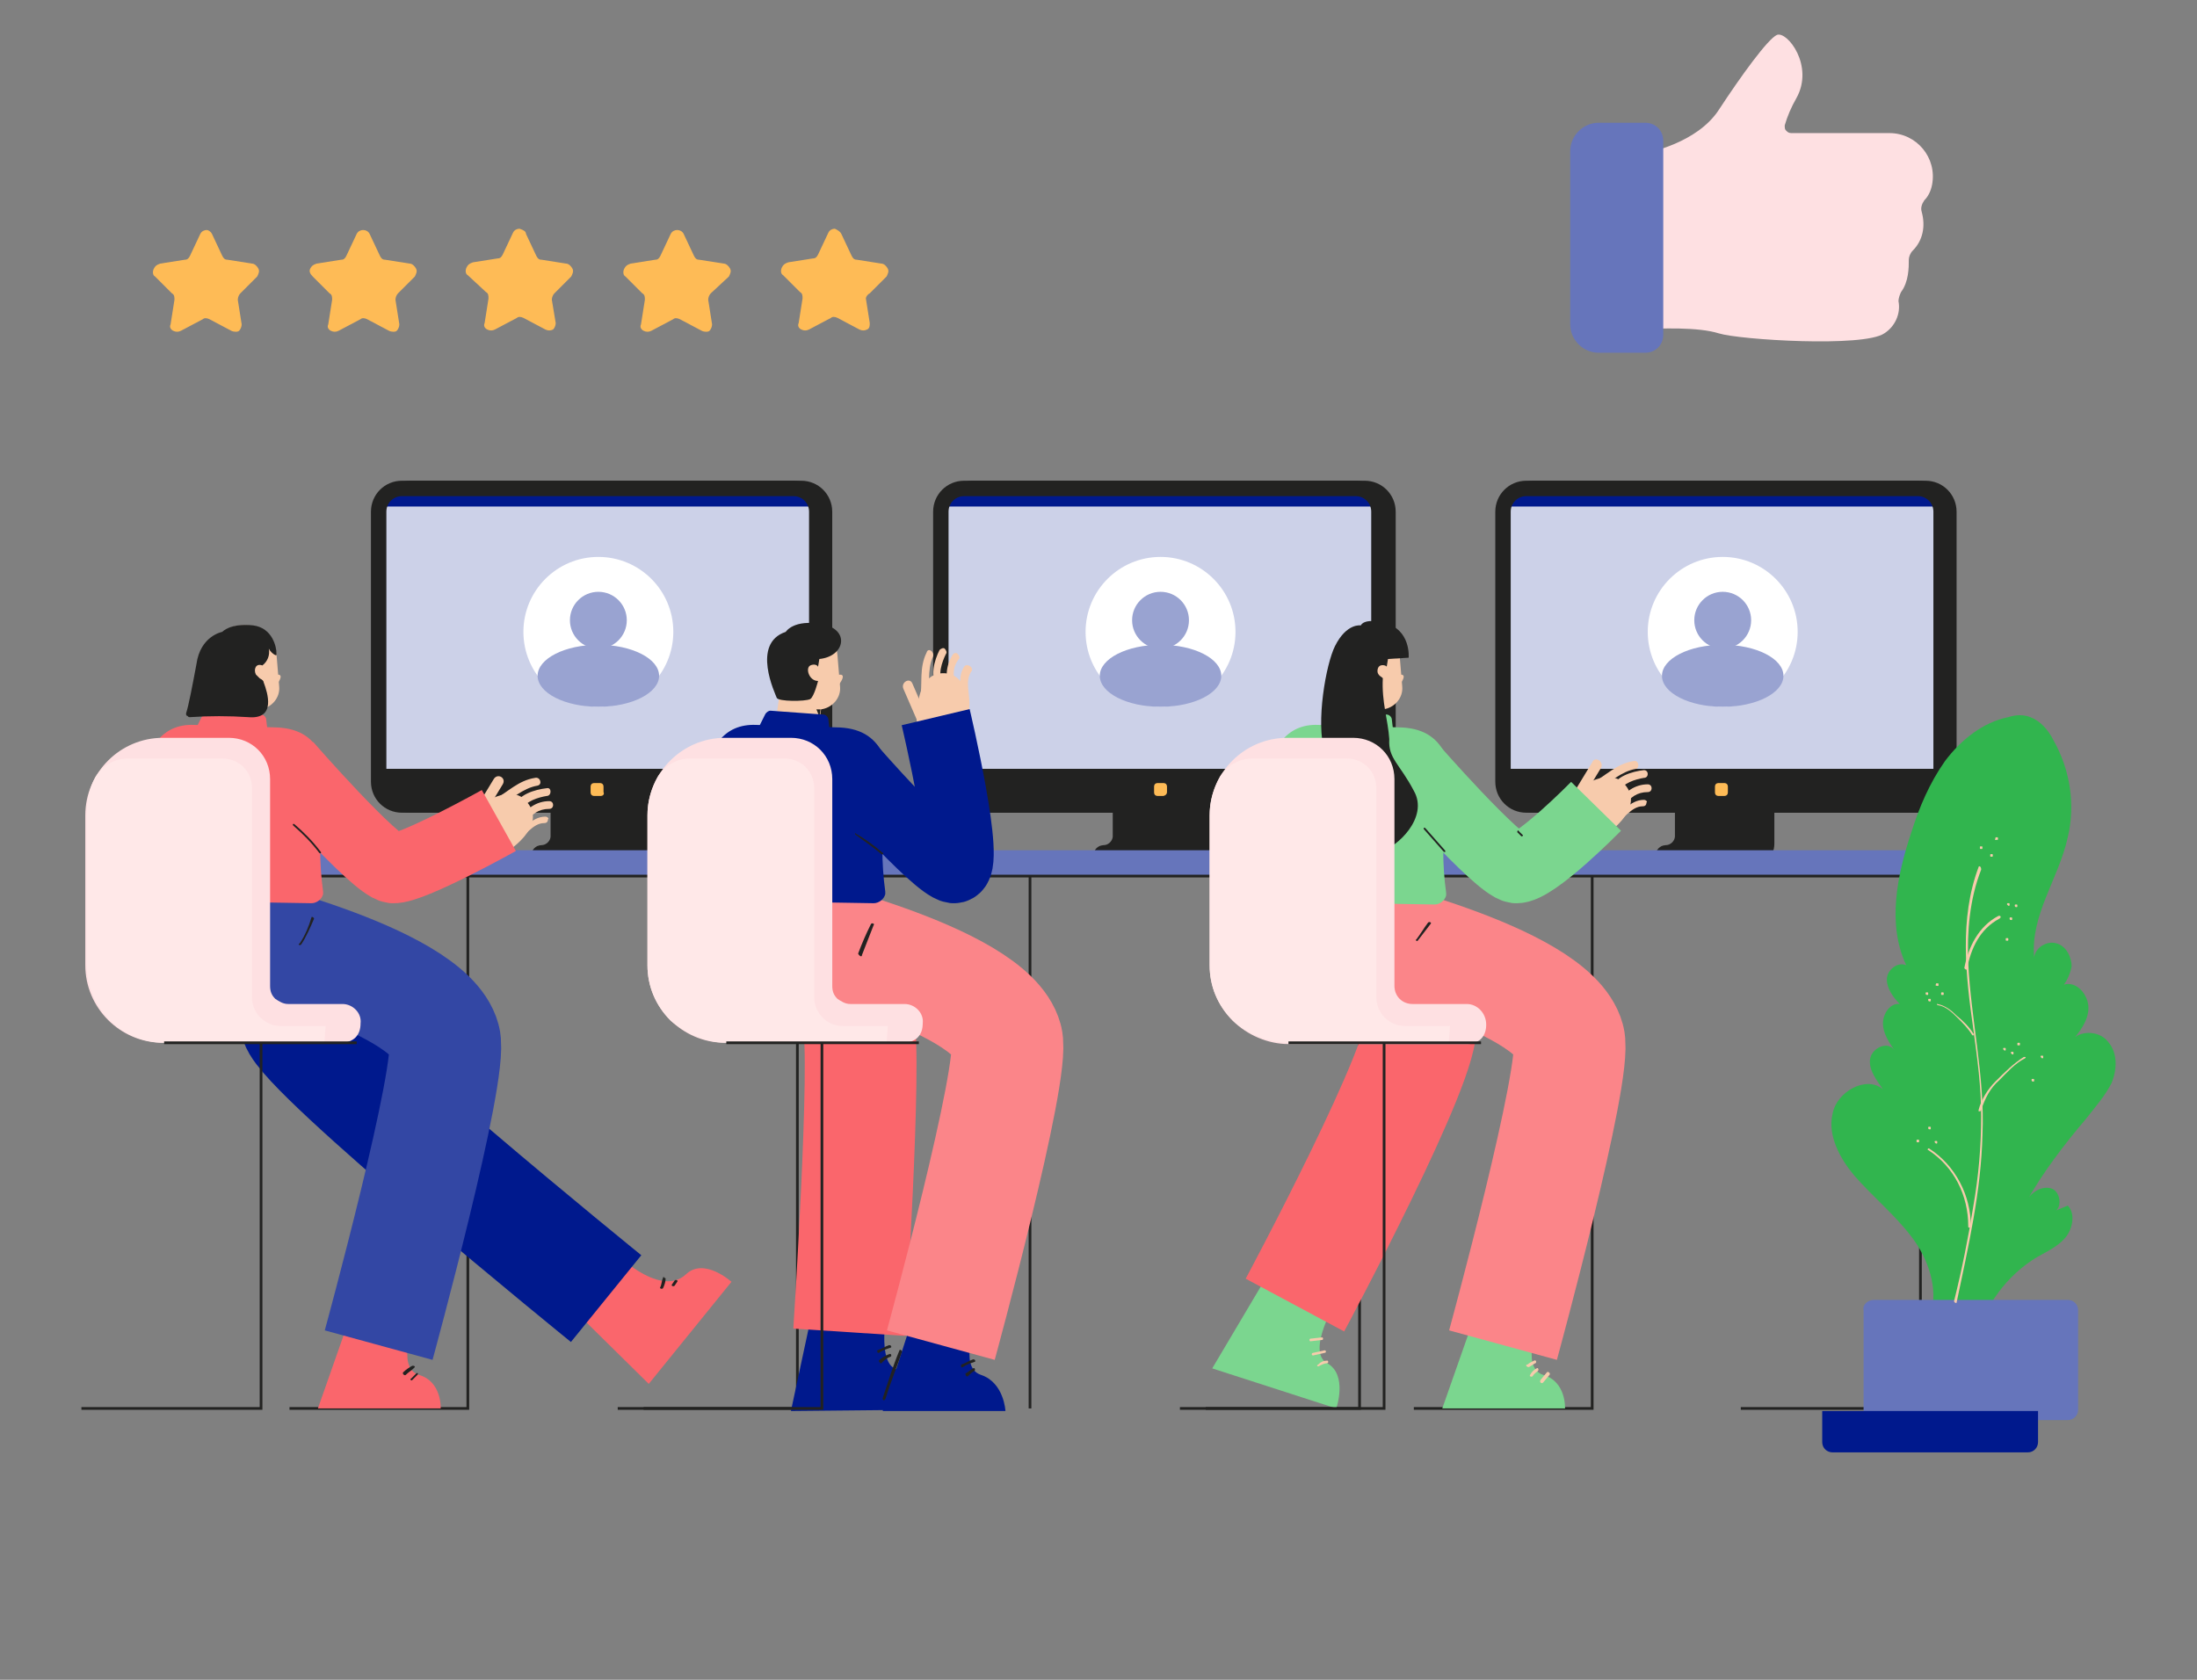 <?xml version="1.0" encoding="utf-8"?>
<!-- Generator: Adobe Illustrator 27.9.0, SVG Export Plug-In . SVG Version: 6.00 Build 0)  -->
<svg version="1.1" id="Layer_1" xmlns="http://www.w3.org/2000/svg" xmlns:xlink="http://www.w3.org/1999/xlink" x="0px" y="0px"
	 viewBox="0 0 170 130" style="enable-background:new 0 0 170 130;" xml:space="preserve">
<rect x="0" y="0" width="170" height="130" fill="#808080" stroke="none"/>
<style type="text/css">
	.st0{fill:none;stroke:#222221;stroke-width:0.21;}
	.st1{fill:#222221;stroke:#222221;stroke-width:1.193;}
	.st2{fill:#CCD1E8;}
	.st3{fill:#00198D;}
	.st4{fill:none;stroke:#222221;stroke-width:1.193;}
	.st5{fill:#222221;}
	.st6{fill:#FEBB56;}
	.st7{fill:#6675BB;}
	.st8{fill:#F7CBAC;}
	.st9{fill:#FA666C;}
	.st10{fill:none;stroke:#00198D;stroke-width:8.646;}
	.st11{fill:none;stroke:#3347A4;stroke-width:8.646;}
	.st12{fill:none;stroke:#F7CBAC;stroke-width:3.344;}
	.st13{fill:none;stroke:#FA666C;stroke-width:5.404;}
	.st14{fill:#FEE0E2;}
	.st15{fill:#FFE8E8;}
	.st16{fill:#FFFFFF;}
	.st17{fill:#99A3D1;}
	.st18{fill:none;stroke:#FA666C;stroke-width:8.646;}
	.st19{fill:none;stroke:#FB8589;stroke-width:8.646;}
	.st20{fill:none;stroke:#00198D;stroke-width:5.404;}
	.st21{fill:#7BD68F;}
	.st22{fill:none;stroke:#7BD68F;stroke-width:5.404;}
	.st23{fill:#31B54E;}
</style>
<g>
	<path class="st0" d="M36.2,67.8V109H22.4"/>
	<path class="st1" d="M41.9,66c0.7,0,1.3-0.6,1.3-1.3v-5.2h6.5v5.8c0,0.7-0.6,1.3-1.3,1.3H42c-0.2,0-0.3-0.1-0.3-0.3v-0.1
		C41.7,66.1,41.8,66,41.9,66L41.9,66z"/>
	<path class="st1" d="M62,62.3H31.8c-1,0-1.8-0.8-1.8-1.8V39.6c0-1,0.8-1.8,1.8-1.8H62c1,0,1.8,0.8,1.8,1.8v20.8
		C63.9,61.5,63,62.3,62,62.3z"/>
	<path class="st2" d="M61.4,62.3H31.1c-1,0-1.8-0.8-1.8-1.8V39.6c0-1,0.8-1.8,1.8-1.8h30.3c1,0,1.8,0.8,1.8,1.8v20.8
		C63.2,61.5,62.4,62.3,61.4,62.3z"/>
	<path class="st3" d="M63.2,39.2H29.4c0.2-0.8,0.9-1.4,1.7-1.4h30.3C62.3,37.8,63,38.4,63.2,39.2z"/>
	<path class="st4" d="M61.4,62.3H31.1c-1,0-1.8-0.8-1.8-1.8V39.6c0-1,0.8-1.8,1.8-1.8h30.3c1,0,1.8,0.8,1.8,1.8v20.8
		C63.2,61.5,62.4,62.3,61.4,62.3z"/>
	<path class="st5" d="M63.2,59.5v1c0,0.5-0.2,0.9-0.5,1.3c-0.3,0.3-0.8,0.5-1.3,0.5H31.1c-1,0-1.8-0.8-1.8-1.8v-1H63.2z"/>
	<path class="st6" d="M46.5,61.6H46c-0.2,0-0.3-0.1-0.3-0.3v-0.4c0-0.2,0.1-0.3,0.3-0.3h0.4c0.2,0,0.3,0.1,0.3,0.3v0.4
		C46.8,61.5,46.6,61.6,46.5,61.6z"/>
	<path class="st7" d="M9.9,65.8h58.2v2H9.9V65.8z"/>
	<path class="st0" d="M68.1,67.8H9.9"/>
	<path class="st8" d="M21.2,52.3c0,0,0.4-0.2,0.5,0c0.1,0.2-0.3,0.7-0.3,0.7"/>
	<path class="st9" d="M42.9,99.9l7.3,7.2l6.4-7.9c0,0-2.1-1.9-3.5-0.6c-2.1,2-5.9-2-5.9-2"/>
	<path class="st10" d="M15.9,70.8c0,0,5.6,3.5,7,8.3c0.7,2.5,24,21.4,24,21.4"/>
	<path class="st9" d="M27.9,99.6l-3.3,9.4h9.5c0,0,0.1-2.1-1.7-2.6c-1.8-0.6-0.3-4.2-0.3-4.2"/>
	<circle cx="17.7" cy="70.5" r="5.8"/>
	<path class="st11" d="M16.7,71.9c0,0,16.4,3.7,17.7,8.5c0.7,2.5-5.1,23.7-5.1,23.7"/>
	<path class="st12" d="M18.7,53.1l-0.5,3.5"/>
	<path class="st5" d="M19.2,53.6c0.7,1.5,0.8,1.9,0.8,1.9l0.3-1.9C20.3,53.6,18.7,52.6,19.2,53.6z"/>
	<path class="st9" d="M15.2,56.3l0.5-1c0.1-0.2,0.3-0.3,0.4-0.3l4.1,0.3c0.2,0,0.4,0.2,0.4,0.4l0.2,1.7"/>
	<path class="st9" d="M25.2,61.5c0.2-1,0.1-2.1-0.3-3c-0.6-1.3-1.6-2.1-3.4-2.2L15,56.1c-2.5-0.1-3.7,1.9-3.9,4.3c0,0.5,0,0.9,0,1.4
		l0.2,2.2c0.1,1.1,0.1,2.3-0.1,3.4l-0.1,0.8c0,0.3-0.1,0.6-0.1,1c0,0.5,0.1,0.5,1,0.5l12.1,0.2c0.4,0,0.8-0.3,0.9-0.7
		c0-0.1,0-0.1,0-0.2c-0.3-2.2-0.3-4.4,0-6.6C25.1,62.1,25.2,61.8,25.2,61.5z"/>
	<path class="st8" d="M18.7,48.4l0.1,0c1.3-0.1,2.5,0.9,2.6,2.3l0.2,2.4c0.1,0.9-0.6,1.7-1.5,1.8c-1.9,0.1-3.5-1.3-3.6-3.2l0-0.7
		c0-0.6,0.2-1.3,0.6-1.8C17.4,48.7,18,48.4,18.7,48.4z"/>
	<path class="st8" d="M39.1,66l-3.3-2.7c0,0,3.5-3.2,5-1.2C42.4,64,39.1,66,39.1,66z"/>
	<path class="st8" d="M38.2,60.3l-1.7,2.8c-0.3,0.5,0.4,0.9,0.7,0.4l1.7-2.8C39.2,60.2,38.5,59.8,38.2,60.3L38.2,60.3z"/>
	<path class="st8" d="M42.2,63.2c-1.1,0-1.7,1.1-2.7,1.5c-0.3,0.2,0,0.7,0.3,0.5c0.8-0.4,1.4-1.5,2.3-1.5c0.2,0,0.3-0.1,0.3-0.3
		C42.5,63.4,42.4,63.2,42.2,63.2z"/>
	<path class="st8" d="M42.5,62c-1,0-1.8,0.6-2.3,1.4c-0.1,0.1,0,0.3,0.1,0.4c0.1,0.1,0.3,0,0.4-0.1c0.4-0.7,1-1.1,1.8-1.1
		C42.9,62.6,42.9,62,42.5,62L42.5,62z"/>
	<path class="st8" d="M40.4,62.7c0.2-0.7,1.3-1,1.9-1.1c0.4,0,0.4-0.7,0-0.6c-0.9,0.1-2.3,0.5-2.5,1.5
		C39.7,62.9,40.3,63.1,40.4,62.7L40.4,62.7z"/>
	<path class="st8" d="M41.4,60.2c-1.3,0.2-2.1,1.1-3.2,1.7c-0.4,0.2,0,0.7,0.3,0.5c1.1-0.5,1.9-1.4,3.1-1.6
		C42,60.7,41.8,60.1,41.4,60.2z"/>
	<path class="st13" d="M22.2,59.2c0,0,6.8,7.8,8.2,8c1.4,0.1,8.2-3.7,8.2-3.7"/>
	<path class="st14" d="M26.5,77.7h-4.2c-0.4,0-0.7-0.2-1-0.4c-0.3-0.3-0.4-0.6-0.4-1v-16c0-1.8-1.4-3.2-3.2-3.2h-5.1
		c-3.3,0-6,2.7-6,6v11.6c0,3.3,2.7,6,6,6h13.9c0.4,0,0.8-0.2,1-0.4c0.3-0.3,0.4-0.7,0.4-1.1C28,78.4,27.3,77.7,26.5,77.7z"/>
	<path class="st15" d="M12.7,80.7h12.4l0.1-1.3c0,0-0.1,0-0.1,0h-3.4c-1.2,0-2.2-1-2.2-2.2V61c0-1.3-1-2.3-2.3-2.3H9.9
		c-1,0-1.9,0.5-2.5,1.4C6.9,61,6.7,62,6.7,63v11.6C6.7,78,9.4,80.7,12.7,80.7z"/>
	<path class="st0" d="M12.7,80.7h14.9"/>
	<path class="st0" d="M20.2,80.7V109H6.3"/>
	<path class="st0" d="M61.7,67.8V109H47.8"/>
	<circle class="st16" cx="46.3" cy="48.9" r="5.8"/>
	<circle class="st17" cx="46.3" cy="48" r="2.2"/>
	<ellipse class="st17" cx="46.3" cy="52.3" rx="4.7" ry="2.4"/>
	<path class="st0" d="M79.7,67.8V109"/>
	<path class="st1" d="M85.4,66c0.7,0,1.3-0.6,1.3-1.3v-5.2h6.5v5.8c0,0.7-0.6,1.3-1.3,1.3h-6.4c-0.2,0-0.3-0.1-0.3-0.3v-0.1
		C85.2,66.1,85.3,66,85.4,66L85.4,66z"/>
	<path class="st1" d="M105.5,62.3H75.3c-1,0-1.8-0.8-1.8-1.8V39.6c0-1,0.8-1.8,1.8-1.8h30.3c1,0,1.8,0.8,1.8,1.8v20.8
		C107.3,61.5,106.5,62.3,105.5,62.3z"/>
	<path class="st2" d="M104.9,62.3H74.6c-1,0-1.8-0.8-1.8-1.8V39.6c0-1,0.8-1.8,1.8-1.8h30.3c1,0,1.8,0.8,1.8,1.8v20.8
		C106.7,61.5,105.9,62.3,104.9,62.3z"/>
	<path class="st3" d="M106.6,39.2H72.8c0.2-0.8,0.9-1.4,1.7-1.4h30.3C105.7,37.8,106.5,38.4,106.6,39.2z"/>
	<path class="st4" d="M104.9,62.3H74.6c-1,0-1.8-0.8-1.8-1.8V39.6c0-1,0.8-1.8,1.8-1.8h30.3c1,0,1.8,0.8,1.8,1.8v20.8
		C106.7,61.5,105.9,62.3,104.9,62.3z"/>
	<path class="st5" d="M106.7,59.5v1c0,0.5-0.2,0.9-0.5,1.3c-0.3,0.3-0.8,0.5-1.3,0.5H74.6c-1,0-1.8-0.8-1.8-1.8v-1H106.7z"/>
	<path class="st6" d="M90,61.6h-0.4c-0.2,0-0.3-0.1-0.3-0.3v-0.4c0-0.2,0.1-0.3,0.3-0.3H90c0.2,0,0.3,0.1,0.3,0.3v0.4
		C90.3,61.5,90.1,61.6,90,61.6z"/>
	<path class="st7" d="M53.3,65.8h58.2v2H53.3V65.8z"/>
	<path class="st0" d="M111.6,67.8H53.3"/>
	<path class="st8" d="M64.7,52.3c0,0,0.4-0.2,0.5,0c0.1,0.2-0.3,0.7-0.3,0.7"/>
	<path class="st3" d="M63.3,99.4l-2.1,9.8l10.1-0.1c0,0,0.1-2.8-1.8-3.1c-1.8-0.3-0.8-5-0.8-5"/>
	<path class="st18" d="M59.4,70.8c0,0,5.6,3.5,7,8.3c0.7,2.5-0.7,24-0.7,24"/>
	<path class="st3" d="M71.4,99.6l-3.1,9.6h9.5c0,0-0.1-2.2-1.9-2.8c-1.8-0.6-0.3-4.2-0.3-4.2"/>
	<circle cx="61.2" cy="70.5" r="5.8"/>
	<path class="st19" d="M60.2,71.9c0,0,16.4,3.7,17.7,8.5c0.7,2.5-5.1,23.7-5.1,23.7"/>
	<path class="st12" d="M62.1,53.1l-0.5,3.5"/>
	<path class="st5" d="M62.6,53.6c0.7,1.5,0.8,1.9,0.8,1.9l0.3-1.9C63.8,53.6,62.2,52.6,62.6,53.6z"/>
	<path class="st3" d="M58.7,56.3l0.5-1c0.1-0.2,0.3-0.3,0.4-0.3l4.1,0.3c0.2,0,0.4,0.2,0.4,0.4l0.2,1.7"/>
	<path class="st3" d="M68.7,61.5c0.2-1,0.1-2.1-0.3-3c-0.6-1.3-1.6-2.1-3.4-2.2l-6.5-0.2c-2.5-0.1-3.7,1.8-3.9,4.3
		c0,0.5,0,0.9,0,1.4l0.2,2.2c0.1,1.1,0.1,2.3-0.1,3.4l-0.1,0.8c0,0.3-0.1,0.6-0.1,1c0,0.5,0.1,0.5,1,0.5l12.1,0.2
		c0.4,0,0.8-0.3,0.9-0.7c0-0.1,0-0.1,0-0.2c-0.3-2.2-0.3-4.4,0-6.6C68.6,62.1,68.6,61.8,68.7,61.5z"/>
	<path class="st8" d="M62.1,48.4l0.1,0c1.3-0.1,2.5,0.9,2.6,2.3l0.2,2.4c0.1,0.9-0.6,1.7-1.5,1.8c-1.9,0.1-3.5-1.3-3.6-3.2l0-0.7
		c0-0.6,0.2-1.3,0.6-1.8C60.9,48.7,61.5,48.4,62.1,48.4z"/>
	<path class="st5" d="M60.8,48.9c0,0,0.6-1,2.8-0.6c2.2,0.4,1.8,2.5-0.2,2.7l-0.1,0.6c-0.1-0.2-0.4-0.2-0.6-0.1
		c-0.4,0.2-0.1,1.2,0.6,1.2c0,0-0.3,1.2-0.6,1.4c-0.4,0.2-2.5,0.2-2.6-0.1C60,53.7,58.1,49.8,60.8,48.9z"/>
	<path class="st8" d="M75,55.8L71,56.9c0,0-0.6-4.7,1.9-4.8C75.3,52,75,55.8,75,55.8z"/>
	<path class="st8" d="M69.9,53.3l1.3,3c0.2,0.5,0.9,0.1,0.7-0.4l-1.3-3C70.4,52.4,69.7,52.8,69.9,53.3L69.9,53.3z"/>
	<path class="st8" d="M74.6,51.6c-0.6,0.9-0.1,2.1-0.2,3.1c0,0.4,0.6,0.4,0.6,0c0.1-0.9-0.4-2,0.2-2.8
		C75.3,51.6,74.8,51.3,74.6,51.6L74.6,51.6z"/>
	<path class="st8" d="M73.7,50.7c-0.5,0.8-0.6,1.8-0.2,2.7c0.2,0.4,0.7,0,0.5-0.3c-0.3-0.7-0.3-1.5,0.2-2.1c0.1-0.1,0-0.3-0.1-0.4
		C74,50.5,73.8,50.5,73.7,50.7z"/>
	<path class="st8" d="M73,52.8c-0.5-0.5-0.1-1.6,0.2-2.2c0.1-0.1,0-0.3-0.1-0.4c-0.1-0.1-0.3,0-0.4,0.1c-0.4,0.8-0.8,2.1-0.1,2.9
		C72.9,53.5,73.3,53.1,73,52.8z"/>
	<path class="st8" d="M71.7,50.5c-0.6,1.2-0.3,2.4-0.5,3.6c-0.1,0.4,0.5,0.6,0.6,0.2c0.2-1.2-0.1-2.4,0.4-3.5
		C72.3,50.4,71.8,50.1,71.7,50.5L71.7,50.5z"/>
	<path class="st20" d="M65.6,59.2c0,0,6.8,7.8,8.2,8c1.4,0.1-1.4-11.7-1.4-11.7"/>
	<path class="st14" d="M70,77.7h-4.2c-0.4,0-0.7-0.2-1-0.4c-0.3-0.3-0.4-0.6-0.4-1v-16c0-1.8-1.4-3.2-3.2-3.2h-5.1c-3.3,0-6,2.7-6,6
		v11.6c0,3.3,2.7,6,6,6h13.9c0.4,0,0.8-0.2,1-0.4c0.3-0.3,0.4-0.7,0.4-1.1C71.5,78.4,70.8,77.7,70,77.7z"/>
	<path class="st15" d="M56.2,80.7h12.4l0.1-1.3c0,0-0.1,0-0.1,0h-3.4c-1.2,0-2.2-1-2.2-2.2V61c0-1.3-1-2.3-2.3-2.3h-7.3
		c-1,0-1.9,0.5-2.5,1.4c-0.5,0.9-0.8,1.9-0.8,3v11.6c0,1.6,0.6,3.1,1.8,4.3C53.1,80,54.6,80.7,56.2,80.7z"/>
	<path class="st0" d="M56.2,80.7h14.9"/>
	<path class="st0" d="M63.6,80.7V109H49.8"/>
	<path class="st0" d="M105.2,67.8V109H91.3"/>
	<circle class="st16" cx="89.8" cy="48.9" r="5.8"/>
	<circle class="st17" cx="89.8" cy="48" r="2.2"/>
	<ellipse class="st17" cx="89.8" cy="52.3" rx="4.7" ry="2.4"/>
	<path class="st0" d="M123.2,67.8V109h-13.8"/>
	<path class="st1" d="M128.9,66c0.7,0,1.3-0.6,1.3-1.3v-5.2h6.5v5.8c0,0.7-0.6,1.3-1.3,1.3H129c-0.2,0-0.3-0.1-0.3-0.3v-0.1
		C128.7,66.1,128.8,66,128.9,66L128.9,66z"/>
	<path class="st1" d="M149,62.3h-30.3c-1,0-1.8-0.8-1.8-1.8V39.6c0-1,0.8-1.8,1.8-1.8H149c1,0,1.8,0.8,1.8,1.8v20.8
		C150.8,61.5,150,62.3,149,62.3z"/>
	<path class="st2" d="M148.4,62.3h-30.3c-1,0-1.8-0.8-1.8-1.8V39.6c0-1,0.8-1.8,1.8-1.8h30.3c1,0,1.8,0.8,1.8,1.8v20.8
		C150.2,61.5,149.4,62.3,148.4,62.3z"/>
	<path class="st3" d="M150.1,39.2h-33.8c0.2-0.8,0.9-1.4,1.7-1.4h30.3C149.2,37.8,149.9,38.4,150.1,39.2z"/>
	<path class="st4" d="M148.4,62.3h-30.3c-1,0-1.8-0.8-1.8-1.8V39.6c0-1,0.8-1.8,1.8-1.8h30.3c1,0,1.8,0.8,1.8,1.8v20.8
		C150.2,61.5,149.4,62.3,148.4,62.3z"/>
	<path class="st5" d="M150.2,59.5v1c0,0.5-0.2,0.9-0.5,1.3c-0.3,0.3-0.8,0.5-1.3,0.5h-30.3c-1,0-1.8-0.8-1.8-1.8v-1H150.2z"/>
	<path class="st6" d="M133.4,61.6H133c-0.2,0-0.3-0.1-0.3-0.3v-0.4c0-0.2,0.1-0.3,0.3-0.3h0.4c0.2,0,0.3,0.1,0.3,0.3v0.4
		C133.7,61.5,133.6,61.6,133.4,61.6z"/>
	<path class="st7" d="M96.8,65.8h58.2v2H96.8V65.8z"/>
	<path class="st0" d="M155.1,67.8H96.8"/>
	<path class="st8" d="M108.1,52.3c0,0,0.4-0.2,0.5,0c0.1,0.2-0.3,0.7-0.3,0.7"/>
	<path class="st21" d="M98.9,97.3l-5.1,8.6l9.6,3.1c0,0,0.9-2.6-0.7-3.5c-1.7-0.9,0.8-5,0.8-5"/>
	<path class="st18" d="M102.9,70.8c0,0,5.6,3.5,7,8.3c0.7,2.5-9.7,21.9-9.7,21.9"/>
	<path class="st21" d="M114.9,99.6l-3.3,9.4h9.5c0,0,0.1-2.1-1.7-2.6c-1.8-0.6-0.3-4.2-0.3-4.2"/>
	<circle cx="104.7" cy="70.5" r="5.8"/>
	<path class="st19" d="M103.7,71.9c0,0,16.4,3.7,17.7,8.5c0.7,2.5-5.1,23.7-5.1,23.7"/>
	<path class="st12" d="M105.6,53.1l-0.5,3.5"/>
	<path class="st5" d="M106.1,53.6c0.7,1.5,0.8,1.9,0.8,1.9l0.3-1.9C107.2,53.6,105.7,52.6,106.1,53.6z"/>
	<path class="st21" d="M102.2,56.3l0.5-1c0.1-0.2,0.3-0.3,0.4-0.3l4.2,0.3c0.2,0,0.4,0.2,0.4,0.4l0.2,1.7"/>
	<path class="st21" d="M112.2,61.5c0.2-1,0.1-2.1-0.3-3c-0.6-1.3-1.6-2.1-3.4-2.2l-6.5-0.2c-2.5-0.1-3.7,1.9-3.9,4.3
		c0,0.5,0,0.9,0,1.4l0.2,2.2c0.1,1.1,0.1,2.3-0.1,3.4L98,68.3c0,0.3-0.1,0.6-0.1,1c0,0.5,0.1,0.5,1,0.5l12.1,0.2
		c0.4,0,0.8-0.3,0.9-0.7c0-0.1,0-0.1,0-0.2c-0.3-2.2-0.3-4.4,0-6.6C112.1,62.1,112.1,61.8,112.2,61.5z"/>
	<path class="st8" d="M105.6,48.4l0.1,0c1.3-0.1,2.5,0.9,2.6,2.3l0.2,2.4c0.1,0.9-0.6,1.7-1.5,1.8c-1.9,0.1-3.5-1.3-3.6-3.2l0-0.7
		C103.2,49.6,104.3,48.5,105.6,48.4L105.6,48.4z"/>
	<path class="st8" d="M124.1,64.7l-3.3-2.7c0,0,3.5-3.2,5-1.2C127.3,62.7,124.1,64.7,124.1,64.7z"/>
	<path class="st8" d="M123.2,59l-1.7,2.8c-0.3,0.5,0.4,0.9,0.7,0.4l1.7-2.8C124.1,58.9,123.4,58.5,123.2,59L123.2,59z"/>
	<path class="st8" d="M127.2,61.9c-1.1,0-1.7,1.1-2.7,1.5c-0.3,0.2,0,0.7,0.3,0.5c0.8-0.4,1.4-1.5,2.3-1.5c0.2,0,0.3-0.1,0.3-0.3
		C127.5,62.1,127.4,61.9,127.2,61.9z"/>
	<path class="st8" d="M127.5,60.7c-1,0-1.8,0.6-2.3,1.4c-0.1,0.1,0,0.3,0.1,0.4c0.1,0.1,0.3,0,0.4-0.1c0.4-0.7,1-1.1,1.8-1.1
		C127.9,61.3,127.9,60.7,127.5,60.7L127.5,60.7z"/>
	<path class="st8" d="M125.3,61.3c0.2-0.7,1.3-1,1.9-1.1c0.4,0,0.4-0.6,0-0.6c-0.9,0.1-2.3,0.5-2.5,1.5
		C124.7,61.6,125.3,61.7,125.3,61.3L125.3,61.3z"/>
	<path class="st8" d="M126.4,58.9c-1.3,0.2-2.1,1.1-3.2,1.7c-0.4,0.2,0,0.7,0.3,0.5c1.1-0.5,1.9-1.4,3.1-1.6
		C126.9,59.4,126.8,58.8,126.4,58.9z"/>
	<path class="st22" d="M109.1,59.2c0,0,6.8,7.8,8.2,8c1.4,0.1,6.2-4.8,6.2-4.8"/>
	<path class="st5" d="M107,52.5c0-0.1-0.5-0.2-0.4-0.7c0.1-0.5,0.7-0.3,0.7-0.2l0.1-0.6l1.6-0.1c0,0,0.2-2.2-1.9-2.7
		c-1.6-0.4-1.8,0.2-1.8,0.2s-1.1-0.2-2,1.6c-0.7,1.4-1.5,5.9-0.8,8.2c0.7,2.3,3.6,7.8,4.5,7.6c1-0.2,3.6-2.5,2.4-4.6
		c-1.1-2.1-2-2.5-1.9-4C107.4,55.7,106.9,54.3,107,52.5z"/>
	<path class="st14" d="M113.5,77.7h-4.2c-0.8,0-1.4-0.6-1.4-1.4v-16c0-1.8-1.4-3.2-3.2-3.2h-5.1c-3.3,0-6,2.7-6,6v11.6
		c0,1.6,0.6,3.1,1.8,4.3c1.1,1.1,2.7,1.8,4.3,1.8h13.9c0.4,0,0.8-0.2,1-0.4c0.3-0.3,0.4-0.7,0.4-1.1C115,78.4,114.3,77.7,113.5,77.7
		z"/>
	<path class="st15" d="M99.7,80.7h12.4l0.1-1.3c0,0-0.1,0-0.1,0h-3.4c-1.2,0-2.2-1-2.2-2.2V61c0-1.3-1-2.3-2.3-2.3h-7.3
		c-1,0-1.9,0.5-2.5,1.4c-0.5,0.9-0.8,1.9-0.8,3v11.6c0,1.6,0.6,3.1,1.8,4.3C96.5,80,98.1,80.7,99.7,80.7z"/>
	<path class="st0" d="M99.7,80.7h14.9"/>
	<path class="st0" d="M107.1,80.7V109H93.3"/>
	<path class="st0" d="M148.6,67.8V109h-13.9"/>
	<circle class="st16" cx="133.3" cy="48.9" r="5.8"/>
	<circle class="st17" cx="133.3" cy="48" r="2.2"/>
	<ellipse class="st17" cx="133.3" cy="52.3" rx="4.7" ry="2.4"/>
	<path class="st5" d="M20.4,52.8c0-0.1-0.1-0.2-0.3-0.3c-0.1-0.1-0.2-0.2-0.3-0.3c-0.2-0.4,0-0.9,0.5-0.7c0.4-0.3,0.6-0.8,0.5-1.3
		c0.1,0.2,0.3,0.4,0.5,0.5c0,0,0.1,0,0.1,0c0,0,0-0.1,0-0.1c0-0.5-0.3-2-1.8-2.2c-1.8-0.2-2.4,0.5-2.4,0.5s-1.7,0.3-2,2.5
		c-0.3,1.6-0.6,3.2-0.8,3.8c0,0.1,0,0.2,0.1,0.2c0.1,0.1,0.1,0.1,0.2,0.1c1.5-0.1,3-0.1,4.5,0C21.4,55.7,20.7,53.6,20.4,52.8z"/>
	<path class="st5" d="M22.7,63.9c0.7,0.6,1.4,1.3,2,2.1c0.1,0.1,0.2,0,0.1-0.1c-0.6-0.8-1.3-1.5-2-2.1
		C22.7,63.7,22.6,63.8,22.7,63.9z"/>
	<path class="st5" d="M23.3,73.1c0.4-0.6,0.7-1.3,1-2c0-0.1-0.2-0.2-0.2-0.1c-0.2,0.7-0.5,1.4-0.9,2C23,73.1,23.2,73.2,23.3,73.1z"
		/>
	<path class="st5" d="M66.7,73.9c0.3-0.8,0.6-1.5,0.9-2.3c0.1-0.1-0.1-0.2-0.2-0.1c-0.4,0.8-0.7,1.5-1,2.3
		C66.5,74,66.7,74.1,66.7,73.9z"/>
	<path class="st5" d="M66.2,64.6c0.7,0.5,1.4,1,2,1.5c0.1,0.1,0.2-0.1,0.1-0.1c-0.7-0.6-1.4-1.1-2.1-1.5
		C66.2,64.4,66.1,64.5,66.2,64.6z"/>
	<path class="st5" d="M31.4,106.4c0.2-0.2,0.4-0.3,0.6-0.5c0,0,0.1-0.1,0.1-0.1c0,0,0-0.1-0.1-0.1c0,0-0.1,0-0.1,0
		c-0.2,0.1-0.5,0.3-0.7,0.5C31.1,106.3,31.3,106.5,31.4,106.4L31.4,106.4z"/>
	<path class="st5" d="M31.9,106.8l0.4-0.4c0.1-0.1,0-0.2-0.1-0.1l-0.4,0.4C31.7,106.7,31.8,106.9,31.9,106.8z"/>
	<path class="st5" d="M51.3,98.9c-0.1,0.2-0.1,0.5-0.2,0.7c-0.1,0.1,0.1,0.2,0.2,0.1c0.1-0.2,0.2-0.5,0.2-0.7c0-0.1,0-0.1-0.1-0.1
		C51.4,98.8,51.3,98.8,51.3,98.9z"/>
	<path class="st5" d="M52.2,99.1l-0.2,0.3c-0.1,0.1,0.1,0.2,0.2,0.1l0.2-0.3C52.5,99.1,52.3,99,52.2,99.1z"/>
	<path class="st5" d="M110.2,64.2l1.5,1.7c0.1,0.1,0.2,0,0.1-0.1l-1.5-1.7C110.2,64,110.1,64.1,110.2,64.2z"/>
	<path class="st5" d="M117.4,64.4l0.3,0.3c0.1,0.1,0.2-0.1,0.1-0.1l-0.3-0.3C117.5,64.2,117.4,64.3,117.4,64.4z"/>
	<path class="st5" d="M109.7,72.8c0.3-0.4,0.7-0.9,1-1.3c0.1-0.1-0.1-0.2-0.2-0.1c-0.3,0.4-0.6,0.9-0.9,1.3
		C109.5,72.7,109.6,72.9,109.7,72.8z"/>
	<path class="st5" d="M68.5,108.3c0.4-1.3,0.9-2.5,1.3-3.7c0-0.1-0.2-0.2-0.2-0.1c-0.5,1.2-0.9,2.5-1.3,3.7
		C68.3,108.4,68.4,108.4,68.5,108.3z"/>
	<path class="st23" d="M149.4,101.7c0.6-2-0.2-4.3-1.5-6c-1.3-1.7-3-3.1-4.4-4.7c-1.1-1.3-2.1-3.1-1.7-4.8c0.3-1.7,2.6-3,3.9-1.9
		c-0.5-0.7-1.1-1.5-1-2.3c0.1-0.9,1.4-1.5,1.9-0.7c-0.4-0.6-0.9-1.3-0.9-2.1c0-0.8,0.6-1.6,1.3-1.5c-0.5-0.5-1-1.2-1-1.9
		c0-0.7,0.8-1.4,1.5-1.1c-1.5-3.2-0.7-7,0.4-10.3c0.6-1.9,1.4-3.8,2.6-5.5c1.2-1.6,2.9-3,4.9-3.4c0.6-0.2,1.2-0.2,1.7,0
		c0.8,0.3,1.4,1,1.8,1.8c1.3,2.3,1.7,5,1.1,7.5c-0.7,3.2-2.9,6-2.6,9.3c0.1-0.8,1-1.3,1.7-1.1c0.8,0.2,1.2,1.1,1.2,1.8
		c-0.1,0.5-0.3,1-0.6,1.4c1-0.3,1.9,0.8,1.9,1.8c0,1-0.7,1.9-1.4,2.7c0.5-1,2.2-1,2.9-0.1c0.8,0.9,0.7,2.2,0.3,3.2
		c-0.5,1-1.3,1.9-2,2.8c-1.7,2-3.3,4.1-4.6,6.4c0.3-0.7,1.2-1.3,2-1c0.7,0.3,0.8,1.7,0,1.8l1.2-0.5c0.6,0.6,0.4,1.8-0.2,2.5
		c-0.6,0.7-1.5,1.1-2.2,1.5c-2.3,1.4-4,3.7-4.7,6.3"/>
	<path class="st7" d="M145,100.6H160c0.5,0,0.8,0.4,0.8,0.8v7.7c0,0.5-0.4,0.8-0.8,0.8H145c-0.5,0-0.8-0.4-0.8-0.8v-7.7
		C144.1,101,144.5,100.6,145,100.6z"/>
	<path class="st3" d="M141,109.2v2.4c0,0.5,0.4,0.8,0.8,0.8h15.1c0.5,0,0.8-0.4,0.8-0.8v-2.4H141z"/>
	<path class="st8" d="M153.1,67.1c-1.5,4-1,8.4-0.4,12.6c0.3,2.2,0.6,4.4,0.6,6.7c0,2.3-0.2,4.6-0.6,6.9c-0.4,2.5-0.9,5-1.5,7.4
		c0,0.1,0.2,0.2,0.2,0.1c0.9-4.3,1.9-8.6,2-13c0.2-4.5-0.9-8.9-1.1-13.3c-0.1-2.4,0.1-4.9,1-7.2C153.3,67,153.1,67,153.1,67.1
		L153.1,67.1z"/>
	<path class="st8" d="M149.2,89c2,1.3,3.1,3.5,3.1,5.9c0,0.1,0,0.1,0.1,0.1c0.1,0,0.1,0,0.1-0.1c0-2.4-1.2-4.7-3.2-6
		C149.2,88.8,149.1,89,149.2,89z"/>
	<path class="st8" d="M148.4,88.4c0.1,0,0.1,0,0.1-0.1c0-0.1,0-0.1-0.1-0.1c-0.1,0-0.1,0-0.1,0.1C148.3,88.4,148.3,88.4,148.4,88.4z
		"/>
	<path class="st8" d="M149.3,87.4c0.1,0,0.1,0,0.1-0.1c0-0.1,0-0.1-0.1-0.1s-0.1,0-0.1,0.1C149.2,87.4,149.3,87.4,149.3,87.4z"/>
	<path class="st8" d="M149.8,88.5c0.1,0,0.1,0,0.1-0.1c0-0.1,0-0.1-0.1-0.1c-0.1,0-0.1,0-0.1,0.1C149.7,88.4,149.8,88.5,149.8,88.5z
		"/>
	<path class="st8" d="M156.6,81.8c-0.8,0.5-1.5,1.2-2.2,1.9c-0.6,0.6-1.1,1.4-1.3,2.2c0,0,0,0.1,0,0.1c0,0,0.1,0,0.1,0
		c0,0,0.1,0,0.1-0.1c0.3-0.9,0.7-1.7,1.4-2.3c0.6-0.6,1.2-1.3,2-1.7c0,0,0.1-0.1,0-0.1C156.7,81.8,156.7,81.8,156.6,81.8L156.6,81.8
		z"/>
	<path class="st8" d="M155.1,81.3c0.1,0,0.1,0,0.1-0.1c0-0.1,0-0.1-0.1-0.1c-0.1,0-0.1,0-0.1,0.1C155,81.2,155.1,81.3,155.1,81.3z"
		/>
	<path class="st8" d="M155.7,81.6c0.1,0,0.1,0,0.1-0.1c0-0.1,0-0.1-0.1-0.1s-0.1,0-0.1,0.1C155.6,81.5,155.7,81.6,155.7,81.6z"/>
	<path class="st8" d="M156.2,80.9c0.1,0,0.1,0,0.1-0.1c0-0.1,0-0.1-0.1-0.1c-0.1,0-0.1,0-0.1,0.1C156.1,80.9,156.1,80.9,156.2,80.9z
		"/>
	<path class="st8" d="M158,81.9c0.1,0,0.1,0,0.1-0.1c0-0.1,0-0.1-0.1-0.1c-0.1,0-0.1,0-0.1,0.1C157.9,81.8,158,81.9,158,81.9z"/>
	<path class="st8" d="M157.3,83.7c0.1,0,0.1,0,0.1-0.1c0-0.1,0-0.1-0.1-0.1c-0.1,0-0.1,0-0.1,0.1C157.2,83.6,157.2,83.7,157.3,83.7z
		"/>
	<path class="st8" d="M150,77.8c0.6,0.1,1.1,0.6,1.5,1c0.4,0.4,0.8,0.8,1.1,1.3c0,0,0.1,0.1,0.1,0c0,0,0.1-0.1,0-0.1
		c-0.3-0.5-0.8-1-1.3-1.4c-0.4-0.4-0.9-0.8-1.5-0.9C149.9,77.6,149.8,77.8,150,77.8L150,77.8z"/>
	<path class="st8" d="M149.3,77.5c0.1,0,0.1,0,0.1-0.1c0-0.1,0-0.1-0.1-0.1c-0.1,0-0.1,0-0.1,0.1C149.2,77.4,149.2,77.5,149.3,77.5z
		"/>
	<path class="st8" d="M149.9,76.3c0.1,0,0.1,0,0.1-0.1c0-0.1,0-0.1-0.1-0.1c-0.1,0-0.1,0-0.1,0.1C149.7,76.2,149.8,76.3,149.9,76.3z
		"/>
	<path class="st8" d="M150.3,77c0.1,0,0.1,0,0.1-0.1c0-0.1,0-0.1-0.1-0.1c-0.1,0-0.1,0-0.1,0.1C150.2,77,150.2,77,150.3,77z"/>
	<path class="st8" d="M149.1,77c0.1,0,0.1,0,0.1-0.1c0-0.1,0-0.1-0.1-0.1s-0.1,0-0.1,0.1C149,76.9,149,77,149.1,77z"/>
	<path class="st8" d="M154.6,70.9c-1.5,0.8-2.3,2.4-2.6,4c0,0.1,0.2,0.2,0.2,0.1c0.3-1.6,1-3.1,2.5-3.9
		C154.9,71,154.8,70.8,154.6,70.9L154.6,70.9z"/>
	<path class="st8" d="M155.4,70.1c0.1,0,0.1,0,0.1-0.1c0-0.1,0-0.1-0.1-0.1c-0.1,0-0.1,0-0.1,0.1C155.3,70,155.4,70.1,155.4,70.1z"
		/>
	<path class="st8" d="M155.6,71.2c0.1,0,0.1,0,0.1-0.1c0-0.1,0-0.1-0.1-0.1c-0.1,0-0.1,0-0.1,0.1C155.5,71.1,155.5,71.2,155.6,71.2z
		"/>
	<path class="st8" d="M156,70.2c0.1,0,0.1,0,0.1-0.1s0-0.1-0.1-0.1c-0.1,0-0.1,0-0.1,0.1S156,70.2,156,70.2z"/>
	<path class="st8" d="M155.3,72.8c0.1,0,0.1,0,0.1-0.1c0-0.1,0-0.1-0.1-0.1c-0.1,0-0.1,0-0.1,0.1C155.2,72.8,155.2,72.8,155.3,72.8z
		"/>
	<path class="st8" d="M153.3,65.7c0.1,0,0.1,0,0.1-0.1c0-0.1,0-0.1-0.1-0.1c-0.1,0-0.1,0-0.1,0.1C153.2,65.7,153.2,65.7,153.3,65.7z
		"/>
	<path class="st8" d="M154.5,65c0.1,0,0.1,0,0.1-0.1c0-0.1,0-0.1-0.1-0.1c-0.1,0-0.1,0-0.1,0.1C154.3,65,154.4,65,154.5,65z"/>
	<path class="st8" d="M154.1,66.3c0.1,0,0.1,0,0.1-0.1c0-0.1,0-0.1-0.1-0.1c-0.1,0-0.1,0-0.1,0.1C154,66.3,154,66.3,154.1,66.3z"/>
	<path class="st8" d="M101.4,103.8l0.9-0.1c0.1,0,0.1-0.2,0-0.2l-0.9,0.1C101.3,103.6,101.3,103.8,101.4,103.8L101.4,103.8z"/>
	<path class="st8" d="M101.6,104.9l0.9-0.2c0.1,0,0.1-0.1,0.1-0.1c0-0.1-0.1-0.1-0.1-0.1l-0.9,0.2c-0.1,0-0.1,0.1-0.1,0.1
		C101.5,104.8,101.5,104.9,101.6,104.9z"/>
	<path class="st8" d="M102.1,105.7c0.2-0.1,0.4-0.2,0.6-0.2c0.1,0,0.1-0.2,0-0.2c-0.3,0-0.5,0.1-0.7,0.3
		C101.8,105.7,102,105.8,102.1,105.7z"/>
	<path class="st8" d="M118.3,105.8c0.2-0.1,0.3-0.2,0.5-0.3c0.1,0,0.1-0.3-0.1-0.2c-0.2,0.1-0.4,0.2-0.5,0.3
		C118,105.6,118.1,105.8,118.3,105.8L118.3,105.8z"/>
	<path class="st8" d="M118.6,106.5c0.1-0.2,0.3-0.3,0.4-0.4c0.1-0.1,0-0.3-0.1-0.2c-0.2,0.1-0.4,0.3-0.5,0.5
		C118.3,106.5,118.5,106.6,118.6,106.5z"/>
	<path class="st8" d="M119.4,107l0.5-0.6c0.1-0.1-0.1-0.3-0.2-0.2l-0.5,0.6C119.1,107,119.3,107.1,119.4,107z"/>
	<path class="st5" d="M68,104.7c0.3-0.2,0.6-0.3,0.9-0.4c0.1,0,0.1-0.2-0.1-0.2c-0.3,0.1-0.6,0.3-0.9,0.4c0,0-0.1,0.1,0,0.1
		C67.9,104.7,67.9,104.7,68,104.7L68,104.7z"/>
	<path class="st5" d="M68.2,105.5c0.2-0.2,0.4-0.4,0.7-0.5c0.1,0,0.1-0.3-0.1-0.2c-0.3,0.1-0.6,0.3-0.8,0.5
		C68,105.4,68.2,105.6,68.2,105.5L68.2,105.5z"/>
	<path class="st5" d="M74.5,105.8c0.3-0.2,0.6-0.3,0.9-0.4c0.1,0,0.1-0.2-0.1-0.2c-0.3,0.1-0.6,0.3-0.9,0.4
		C74.3,105.7,74.4,105.9,74.5,105.8L74.5,105.8z"/>
	<path class="st5" d="M74.9,106.5c0.2-0.2,0.3-0.3,0.5-0.4c0.1-0.1,0-0.3-0.1-0.2c-0.2,0.1-0.4,0.3-0.6,0.4
		C74.7,106.4,74.8,106.6,74.9,106.5L74.9,106.5z"/>
	<path class="st6" d="M16.4,18.1l0.8,1.7c0.1,0.2,0.2,0.3,0.4,0.3l1.9,0.3c0.2,0,0.4,0.2,0.5,0.4c0.1,0.2,0,0.4-0.1,0.6l-1.3,1.3
		c-0.1,0.1-0.2,0.3-0.2,0.5l0.3,1.9c0,0.2-0.1,0.4-0.2,0.5s-0.4,0.1-0.6,0l-1.7-0.9c-0.2-0.1-0.4-0.1-0.5,0l-1.7,0.9
		c-0.2,0.1-0.4,0.1-0.6,0c-0.2-0.1-0.3-0.3-0.2-0.5l0.3-1.9c0-0.2,0-0.4-0.2-0.5l-1.3-1.3c-0.2-0.1-0.2-0.4-0.1-0.6
		c0.1-0.2,0.2-0.3,0.5-0.4l1.9-0.3c0.2,0,0.3-0.1,0.4-0.3l0.8-1.7c0.1-0.2,0.3-0.3,0.5-0.3C16.1,17.8,16.3,17.9,16.4,18.1z"/>
	<path class="st6" d="M28.6,18.1l0.8,1.7c0.1,0.2,0.2,0.3,0.4,0.3l1.9,0.3c0.2,0,0.4,0.2,0.5,0.4c0.1,0.2,0,0.4-0.1,0.6l-1.3,1.3
		c-0.1,0.1-0.2,0.3-0.2,0.5l0.3,1.9c0,0.2-0.1,0.4-0.2,0.5s-0.4,0.1-0.6,0l-1.7-0.9c-0.2-0.1-0.4-0.1-0.5,0l-1.7,0.9
		c-0.2,0.1-0.4,0.1-0.6,0s-0.3-0.3-0.2-0.5l0.3-1.9c0-0.2,0-0.4-0.2-0.5l-1.3-1.3C24,21.2,23.9,21,24,20.8c0.1-0.2,0.2-0.3,0.5-0.4
		l1.9-0.3c0.2,0,0.3-0.1,0.4-0.3l0.8-1.7c0.1-0.2,0.3-0.3,0.5-0.3C28.3,17.8,28.5,17.9,28.6,18.1z"/>
	<path class="st6" d="M40.7,18.1l0.8,1.7c0.1,0.2,0.2,0.3,0.4,0.3l1.9,0.3c0.2,0,0.4,0.2,0.5,0.4c0.1,0.2,0,0.4-0.1,0.6l-1.3,1.3
		c-0.1,0.1-0.2,0.3-0.2,0.5L43,25c0,0.2-0.1,0.4-0.2,0.5c-0.2,0.1-0.4,0.1-0.6,0l-1.7-0.9c-0.2-0.1-0.4-0.1-0.5,0l-1.7,0.9
		c-0.2,0.1-0.4,0.1-0.6,0c-0.2-0.1-0.3-0.3-0.2-0.5l0.3-1.9c0-0.2,0-0.4-0.2-0.5l-1.4-1.3c-0.2-0.1-0.2-0.4-0.1-0.6
		c0.1-0.2,0.2-0.3,0.5-0.4l1.9-0.3c0.2,0,0.3-0.1,0.4-0.3l0.8-1.7c0.1-0.2,0.3-0.3,0.5-0.3C40.5,17.8,40.7,17.9,40.7,18.1z"/>
	<path class="st6" d="M52.9,18.1l0.8,1.7c0.1,0.2,0.2,0.3,0.4,0.3l1.9,0.3c0.2,0,0.4,0.2,0.5,0.4c0.1,0.2,0,0.4-0.1,0.6L55,22.7
		c-0.1,0.1-0.2,0.3-0.2,0.5l0.3,1.9c0,0.2-0.1,0.4-0.2,0.5s-0.4,0.1-0.6,0l-1.7-0.9c-0.2-0.1-0.4-0.1-0.5,0l-1.7,0.9
		c-0.2,0.1-0.4,0.1-0.6,0c-0.2-0.1-0.3-0.3-0.2-0.5l0.3-1.9c0-0.2,0-0.4-0.2-0.5l-1.3-1.3c-0.2-0.1-0.2-0.4-0.1-0.6
		c0.1-0.2,0.2-0.3,0.5-0.4l1.9-0.3c0.2,0,0.3-0.1,0.4-0.3l0.8-1.7c0.1-0.2,0.3-0.3,0.5-0.3C52.6,17.8,52.8,17.9,52.9,18.1z"/>
	<path class="st6" d="M65.1,18.1l0.8,1.7c0.1,0.2,0.2,0.3,0.4,0.3l1.9,0.3c0.2,0,0.4,0.2,0.5,0.4c0.1,0.2,0,0.4-0.1,0.6l-1.3,1.3
		C67.1,22.8,67,23,67,23.1l0.3,1.9c0,0.2,0,0.4-0.2,0.5c-0.2,0.1-0.4,0.1-0.6,0l-1.7-0.9c-0.2-0.1-0.4-0.1-0.5,0l-1.7,0.9
		c-0.2,0.1-0.4,0.1-0.6,0c-0.2-0.1-0.3-0.3-0.2-0.5l0.3-1.9c0-0.2,0-0.4-0.2-0.5l-1.3-1.3c-0.2-0.1-0.2-0.4-0.1-0.6
		c0.1-0.2,0.2-0.3,0.5-0.4l1.9-0.3c0.2,0,0.3-0.1,0.4-0.3l0.8-1.7c0.1-0.2,0.3-0.3,0.5-0.3C64.8,17.8,65,17.9,65.1,18.1z"/>
	<path class="st14" d="M127.2,11.9c0.3-0.1,4.1-0.8,5.8-3.4c1.7-2.6,3.8-5.5,4.5-5.8c0.8-0.3,2.9,2.4,1.5,4.9
		c-0.4,0.7-0.7,1.4-0.9,2.1c0,0.2,0,0.3,0.1,0.4c0.1,0.1,0.2,0.2,0.4,0.2l7.6,0c2.1,0,3.7,1.9,3.3,4c-0.1,0.5-0.3,0.9-0.6,1.2
		c-0.2,0.3-0.3,0.6-0.2,0.9c0.3,1.1,0.1,2.2-0.7,3c-0.2,0.2-0.3,0.5-0.3,0.7c0,0.6,0,1.7-0.6,2.5c-0.1,0.2-0.2,0.5-0.2,0.7
		c0.2,1-0.3,2-1.1,2.5c-1.6,1.1-11.2,0.5-12.8,0s-4.4-0.4-6.4-0.3"/>
	<path class="st7" d="M123.7,9.5h3.6c0.8,0,1.4,0.6,1.4,1.4v15c0,0.8-0.6,1.4-1.4,1.4h-3.6c-1.2,0-2.2-1-2.2-2.2V11.7
		C121.5,10.5,122.5,9.5,123.7,9.5z"/>
</g>
</svg>
